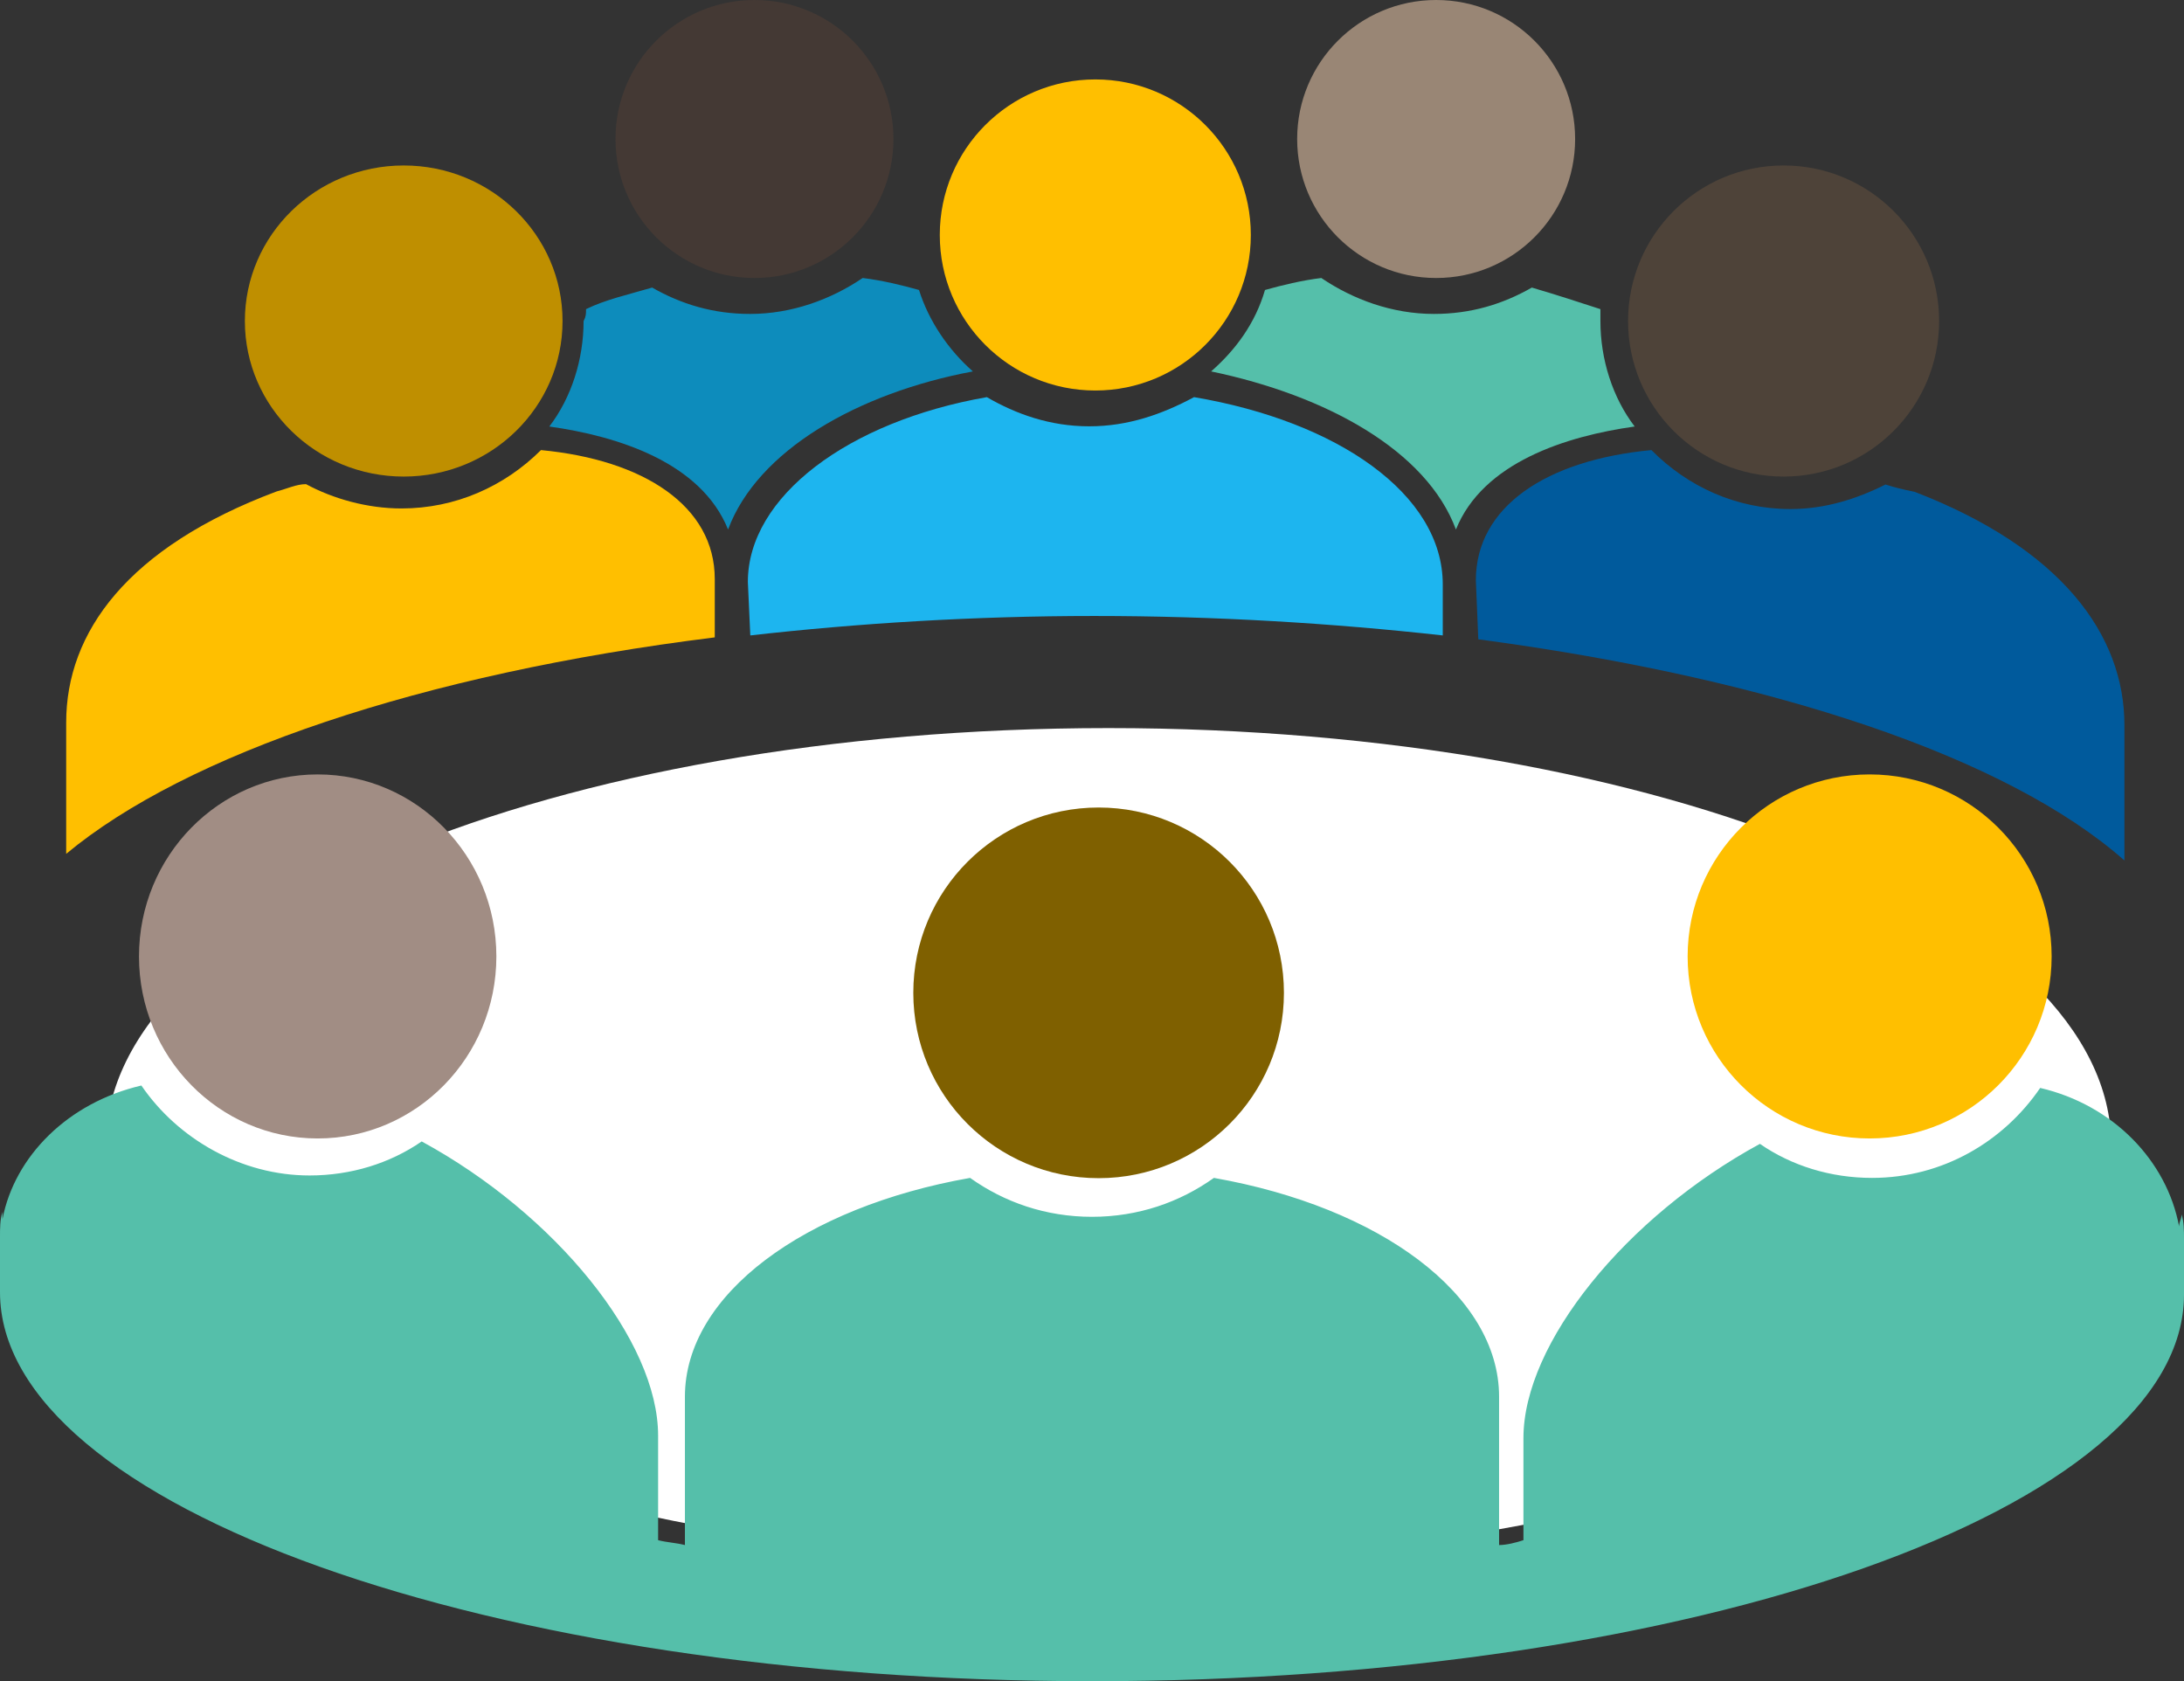 <?xml version="1.0" encoding="UTF-8"?> <svg xmlns="http://www.w3.org/2000/svg" xmlns:xlink="http://www.w3.org/1999/xlink" width="330" height="254" overflow="hidden"><rect width="100%" height="100%" fill="#333333" stroke="none"/><defs><clipPath id="clip0"><rect x="2175" y="437" width="330" height="254"></rect></clipPath></defs><g clip-path="url(#clip0)" transform="translate(-2175 -437)"><path d="M2191 610C2191 575.206 2258.83 547 2342.5 547 2426.17 547 2494 575.206 2494 610 2494 644.794 2426.17 673 2342.5 673 2258.83 673 2191 644.794 2191 610Z" fill="#FFFFFF" fill-rule="evenodd"></path><path d="M2250 581.5C2250 596.688 2237.91 609 2223 609 2208.09 609 2196 596.688 2196 581.5 2196 566.312 2208.09 554 2223 554 2237.91 554 2250 566.312 2250 581.5Z" fill="#A18D84" fill-rule="evenodd"></path><path d="M2313 587C2313 571.526 2325.53 559 2341 559 2356.47 559 2369 571.526 2369 587 2369 602.474 2356.47 615 2341 615 2325.53 615 2313 602.474 2313 587Z" fill="#7F6000" fill-rule="evenodd"></path><path d="M2485 581.5C2485 596.688 2472.69 609 2457.5 609 2442.31 609 2430 596.688 2430 581.5 2430 566.312 2442.31 554 2457.5 554 2472.69 554 2485 566.312 2485 581.5Z" fill="#FFBF00" fill-rule="evenodd"></path><path d="M2175 623.775C2175 622.674 2175 621.204 2175.37 620.102 2175.37 620.469 2175.37 620.837 2175.37 621.204 2177.21 611.653 2185.31 603.572 2196.36 601 2201.89 609.082 2211.46 614.592 2221.77 614.592 2228.04 614.592 2233.93 612.755 2238.72 609.449 2258.97 620.469 2274.44 639.572 2274.44 653.898L2274.44 669.694C2275.92 670.061 2277.02 670.061 2278.49 670.429 2278.49 664.918 2278.49 648.388 2278.49 648.02 2278.49 632.592 2296.54 619.367 2321.58 614.959 2326.74 618.633 2333 620.837 2340 620.837 2347 620.837 2353.26 618.633 2358.42 614.959 2383.46 619.367 2401.51 632.592 2401.51 648.02 2401.51 648.388 2401.51 667.122 2401.51 670.429 2402.61 670.429 2404.08 670.061 2405.19 669.694L2405.19 654.266C2405.19 639.939 2420.66 620.837 2440.92 609.816 2445.7 613.122 2451.6 614.959 2457.86 614.959 2468.54 614.959 2477.75 609.449 2483.27 601.367 2494.32 603.939 2502.42 612.387 2504.26 622.306 2504.26 621.571 2504.63 621.204 2504.63 620.469 2505 621.571 2505 623.041 2505 624.143 2505 624.51 2505 631.122 2505 631.49 2505 631.857 2505 632.225 2505 632.592 2505 664.918 2430.97 691 2340 691 2249.03 691 2175 664.551 2175 632.225 2175 631.857 2175 631.49 2175 631.122 2175 630.755 2175 624.143 2175 623.775Z" fill="#55BFAA" fill-rule="evenodd"></path><path d="M2413 458C2413 469.598 2403.6 479 2392 479 2380.4 479 2371 469.598 2371 458 2371 446.402 2380.4 437 2392 437 2403.6 437 2413 446.402 2413 458Z" fill="#998675" fill-rule="evenodd"></path><path d="M2283 524.476 2283 533.296C2238.62 538.807 2203.12 550.934 2185 566.001L2185 546.157C2185 532.561 2194.24 519.699 2216.8 511.247 2218.28 510.88 2219.76 510.145 2221.24 510.145 2225.31 512.349 2230.49 513.819 2235.66 513.819 2243.8 513.819 2251.2 510.512 2256.74 505 2272.28 506.47 2283 513.452 2283 524.476Z" fill="#FFBF00" fill-rule="evenodd"></path><path d="M2288 524.919C2288 512.061 2303.1 500.674 2324.11 497 2328.53 499.571 2333.68 501.408 2339.58 501.408 2345.47 501.408 2350.63 499.571 2355.42 497 2377.16 500.674 2393 511.694 2393 525.286L2393 533.001C2376.42 531.164 2358.74 530.062 2340.32 530.062 2322.26 530.062 2304.58 531.164 2288.37 533.001L2288 524.919Z" fill="#1DB5EF" fill-rule="evenodd"></path><path d="M2364 472.5C2364 485.479 2353.48 496 2340.5 496 2327.52 496 2317 485.479 2317 472.5 2317 459.521 2327.52 449 2340.5 449 2353.48 449 2364 459.521 2364 472.5Z" fill="#FFBF00" fill-rule="evenodd"></path><path d="M2398 524.676C2398 513.539 2408.68 506.485 2424.53 505 2430.05 510.569 2437.42 513.91 2445.53 513.91 2450.68 513.91 2455.47 512.425 2459.9 510.198 2461 510.569 2462.47 510.94 2464.32 511.312 2486.42 519.85 2496 532.844 2496 546.581L2496 567C2478.32 551.407 2442.95 539.527 2398.37 533.587L2398 524.676Z" fill="#005A9C" fill-rule="evenodd"></path><path d="M2263.55 483.705C2266.51 482.257 2269.84 481.533 2273.54 480.447 2277.98 482.981 2282.79 484.429 2288.34 484.429 2294.62 484.429 2300.54 482.257 2305.35 479 2308.31 479.362 2311.27 480.086 2313.86 480.81 2315.34 485.514 2318.3 489.857 2322 493.114 2304.61 496.371 2289.45 505.057 2285.01 517 2280.94 506.867 2268.36 502.886 2258 501.438 2261.33 497.095 2263.18 491.305 2263.18 485.514 2263.55 484.79 2263.55 484.429 2263.55 483.705Z" fill="#0D8CBC" fill-rule="evenodd"></path><path d="M2310 458C2310 469.598 2300.6 479 2289 479 2277.4 479 2268 469.598 2268 458 2268 446.402 2277.4 437 2289 437 2300.6 437 2310 446.402 2310 458Z" fill="#443934" fill-rule="evenodd"></path><path d="M2416.82 483.705C2416.82 484.067 2416.82 484.79 2416.82 485.514 2416.82 491.305 2418.67 497.095 2422 501.438 2411.64 502.886 2399.06 506.867 2394.99 517 2390.56 505.057 2375.39 496.734 2358 493.114 2361.7 489.857 2364.66 485.876 2366.14 480.81 2368.73 480.086 2371.69 479.362 2374.65 479 2379.46 482.257 2385.38 484.429 2391.66 484.429 2397.21 484.429 2402.02 482.981 2406.46 480.447 2410.16 481.533 2413.49 482.619 2416.82 483.705Z" fill="#55BFAA" fill-rule="evenodd"></path><path d="M2260 485.5C2260 498.479 2249.26 509 2236 509 2222.75 509 2212 498.479 2212 485.5 2212 472.521 2222.75 462 2236 462 2249.26 462 2260 472.521 2260 485.5Z" fill="#BF8F00" fill-rule="evenodd"></path><path d="M2468 485.5C2468 498.479 2457.48 509 2444.5 509 2431.52 509 2421 498.479 2421 485.5 2421 472.521 2431.52 462 2444.5 462 2457.48 462 2468 472.521 2468 485.5Z" fill="#4E4339" fill-rule="evenodd"></path></g></svg> 